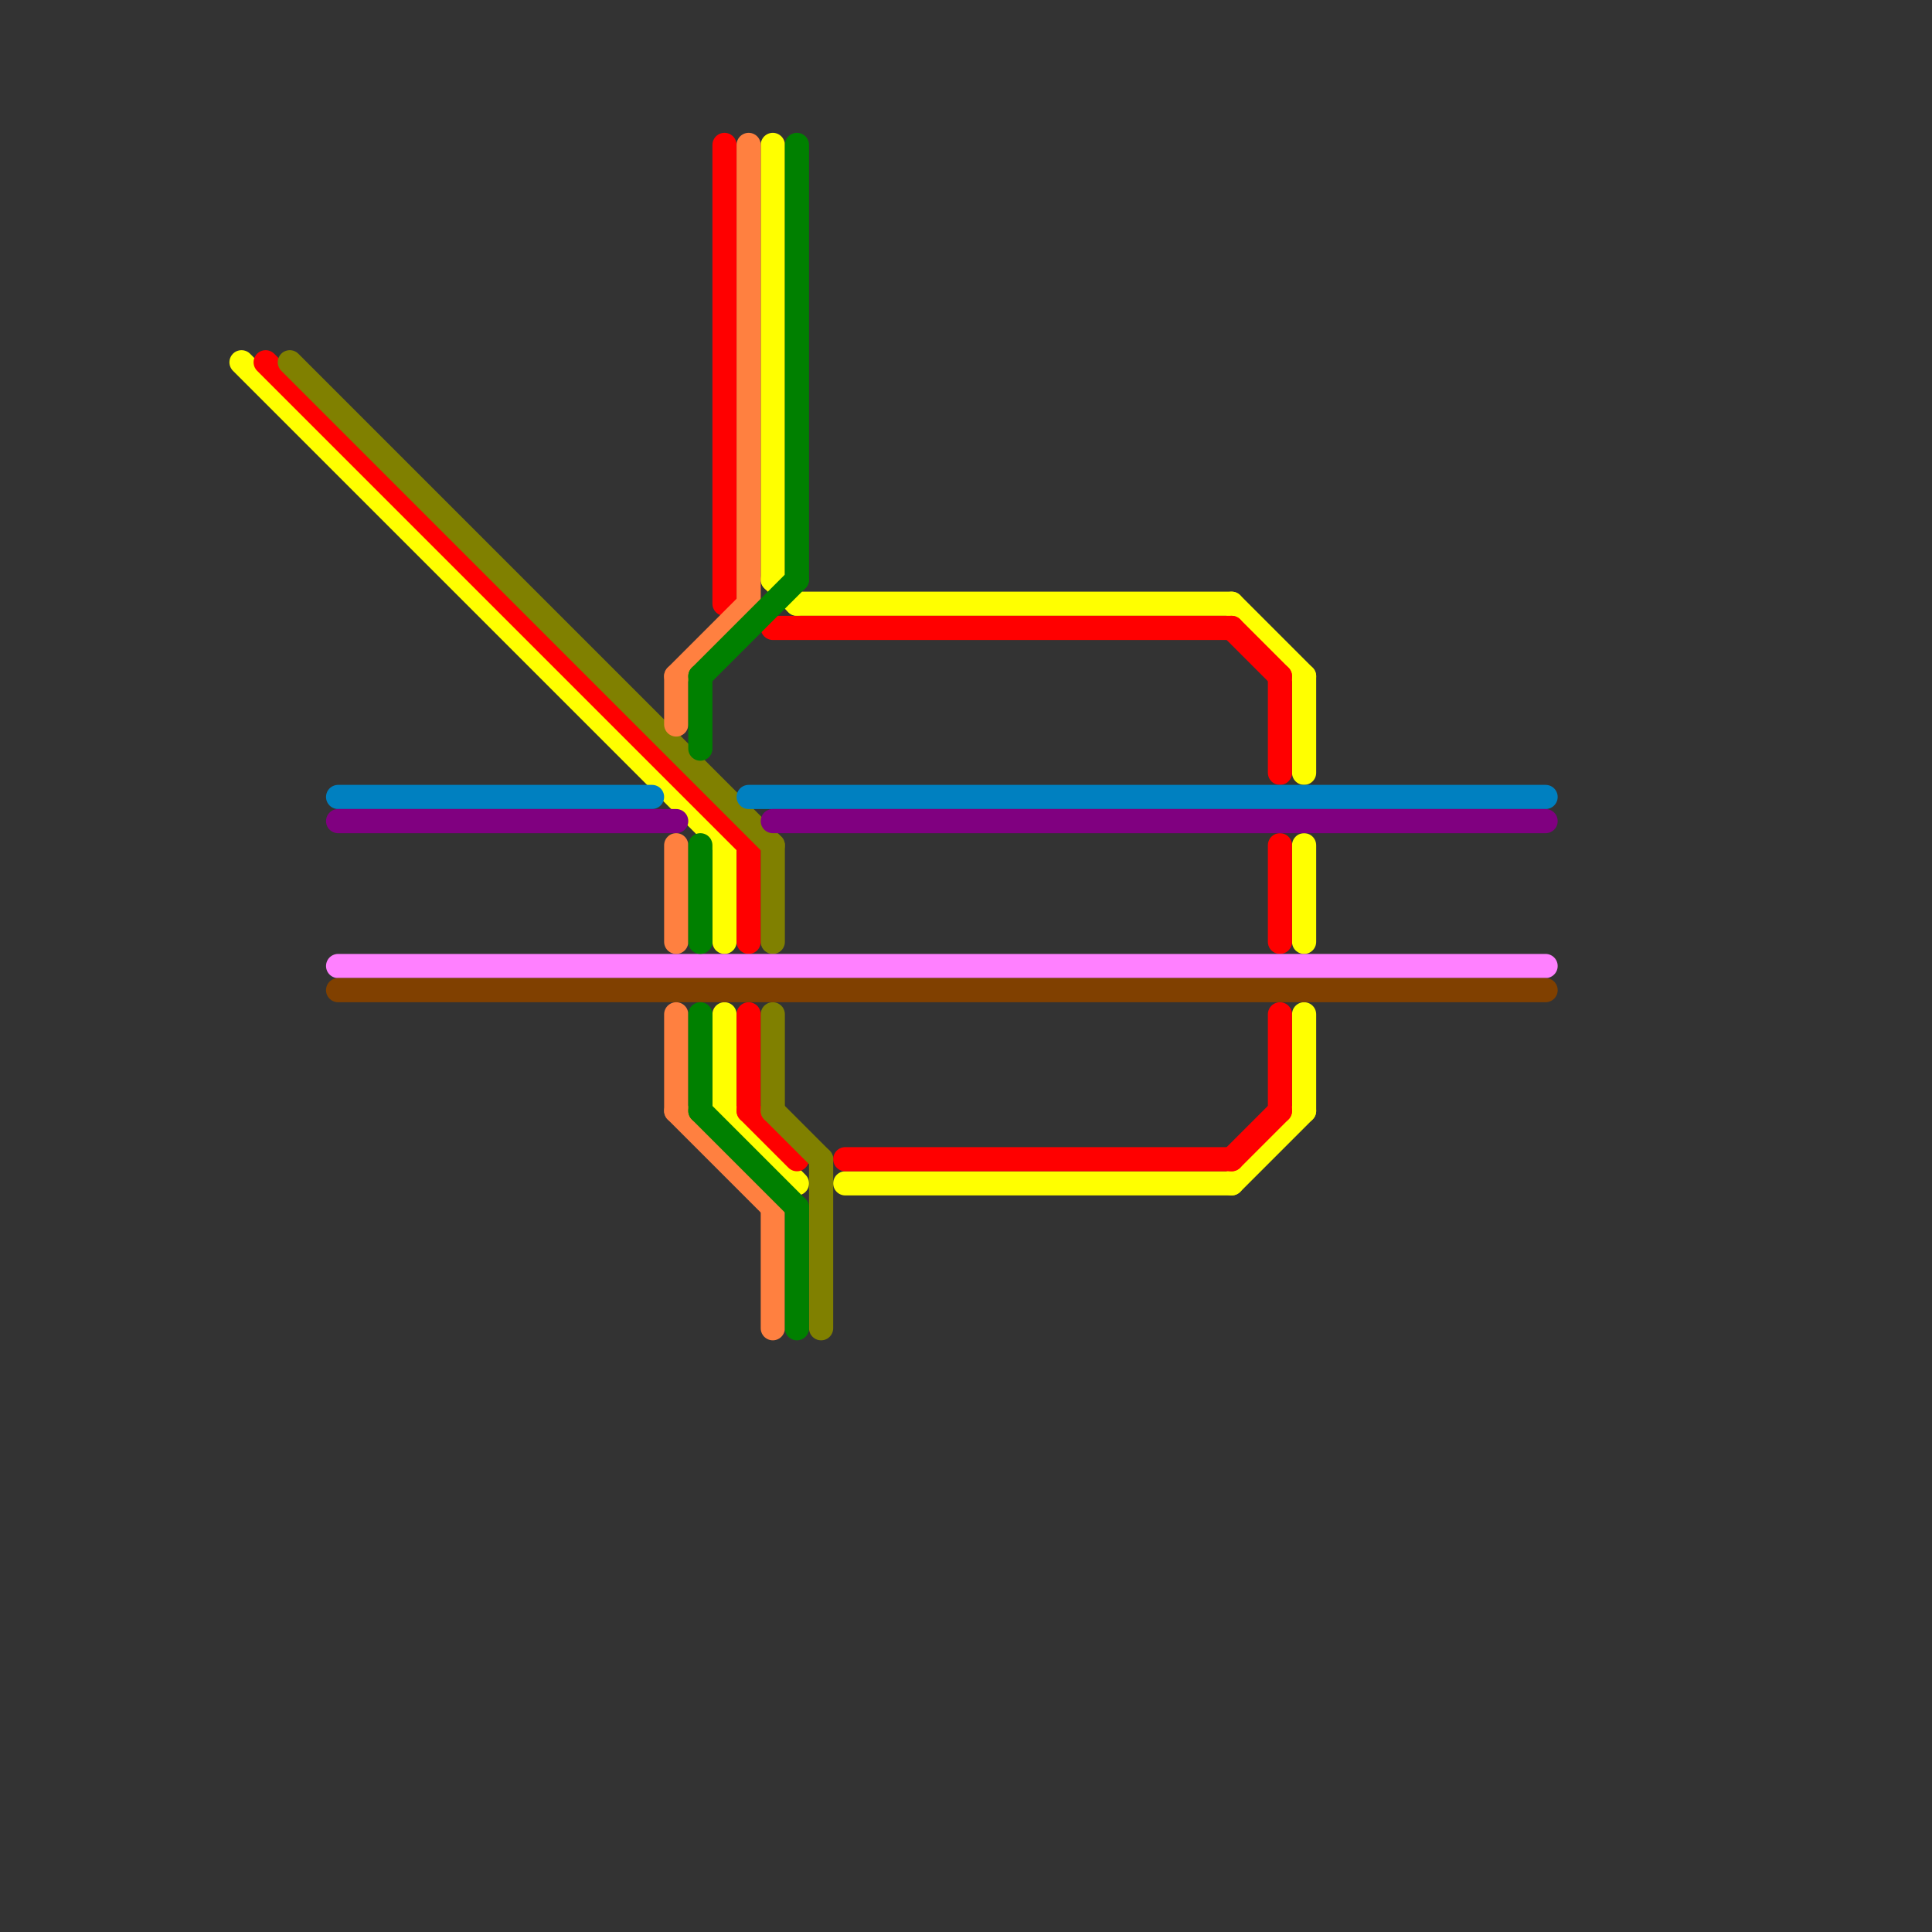 
<svg version="1.1" xmlns="http://www.w3.org/2000/svg" viewBox="0 0 80 80">
<rect x="0" y="0" width="80" height="80" fill="#333333" stroke="none"/>
<style>text { font: 1px Helvetica; font-weight: 600; white-space: pre; dominant-baseline: central; } line { stroke-width: 1; fill: none; stroke-linecap: round; stroke-linejoin: round; } .c0 { stroke: #ffff00 } .c1 { stroke: #ff0000 } .c2 { stroke: #808000 } .c3 { stroke: #0080c0 } .c4 { stroke: #800080 } .c5 { stroke: #ff80ff } .c6 { stroke: #804000 } .c7 { stroke: #ff8040 } .c8 { stroke: #008000 }</style><defs><g id="wm-xf"><circle r="1.2" fill="#000"/><circle r="0.9" fill="#fff"/><circle r="0.6" fill="#000"/><circle r="0.3" fill="#fff"/></g><g id="wm"><circle r="0.6" fill="#000"/><circle r="0.3" fill="#fff"/></g></defs><line class="c0" x1="54" y1="42" x2="54" y2="46"/><line class="c0" x1="30" y1="46" x2="33" y2="49"/><line class="c0" x1="32" y1="24" x2="33" y2="25"/><line class="c0" x1="35" y1="49" x2="51" y2="49"/><line class="c0" x1="30" y1="35" x2="30" y2="39"/><line class="c0" x1="33" y1="25" x2="51" y2="25"/><line class="c0" x1="54" y1="35" x2="54" y2="39"/><line class="c0" x1="32" y1="6" x2="32" y2="24"/><line class="c0" x1="30" y1="42" x2="30" y2="46"/><line class="c0" x1="51" y1="49" x2="54" y2="46"/><line class="c0" x1="10" y1="15" x2="30" y2="35"/><line class="c0" x1="51" y1="25" x2="54" y2="28"/><line class="c0" x1="54" y1="28" x2="54" y2="32"/><line class="c1" x1="51" y1="26" x2="53" y2="28"/><line class="c1" x1="11" y1="15" x2="31" y2="35"/><line class="c1" x1="31" y1="42" x2="31" y2="46"/><line class="c1" x1="53" y1="28" x2="53" y2="32"/><line class="c1" x1="35" y1="48" x2="51" y2="48"/><line class="c1" x1="53" y1="42" x2="53" y2="46"/><line class="c1" x1="51" y1="48" x2="53" y2="46"/><line class="c1" x1="30" y1="6" x2="30" y2="25"/><line class="c1" x1="31" y1="46" x2="33" y2="48"/><line class="c1" x1="32" y1="26" x2="51" y2="26"/><line class="c1" x1="53" y1="35" x2="53" y2="39"/><line class="c1" x1="31" y1="35" x2="31" y2="39"/><line class="c2" x1="12" y1="15" x2="32" y2="35"/><line class="c2" x1="32" y1="46" x2="34" y2="48"/><line class="c2" x1="34" y1="48" x2="34" y2="55"/><line class="c2" x1="32" y1="42" x2="32" y2="46"/><line class="c2" x1="32" y1="35" x2="32" y2="39"/><line class="c3" x1="14" y1="33" x2="27" y2="33"/><line class="c3" x1="31" y1="33" x2="64" y2="33"/><line class="c4" x1="32" y1="34" x2="64" y2="34"/><line class="c4" x1="14" y1="34" x2="28" y2="34"/><line class="c5" x1="14" y1="40" x2="64" y2="40"/><line class="c6" x1="14" y1="41" x2="64" y2="41"/><line class="c7" x1="28" y1="28" x2="31" y2="25"/><line class="c7" x1="31" y1="6" x2="31" y2="25"/><line class="c7" x1="28" y1="28" x2="28" y2="30"/><line class="c7" x1="32" y1="50" x2="32" y2="55"/><line class="c7" x1="28" y1="46" x2="32" y2="50"/><line class="c7" x1="28" y1="35" x2="28" y2="39"/><line class="c7" x1="28" y1="42" x2="28" y2="46"/><line class="c8" x1="33" y1="6" x2="33" y2="24"/><line class="c8" x1="29" y1="35" x2="29" y2="39"/><line class="c8" x1="33" y1="50" x2="33" y2="55"/><line class="c8" x1="29" y1="42" x2="29" y2="46"/><line class="c8" x1="29" y1="46" x2="33" y2="50"/><line class="c8" x1="29" y1="28" x2="29" y2="31"/><line class="c8" x1="29" y1="28" x2="33" y2="24"/>
</svg>
